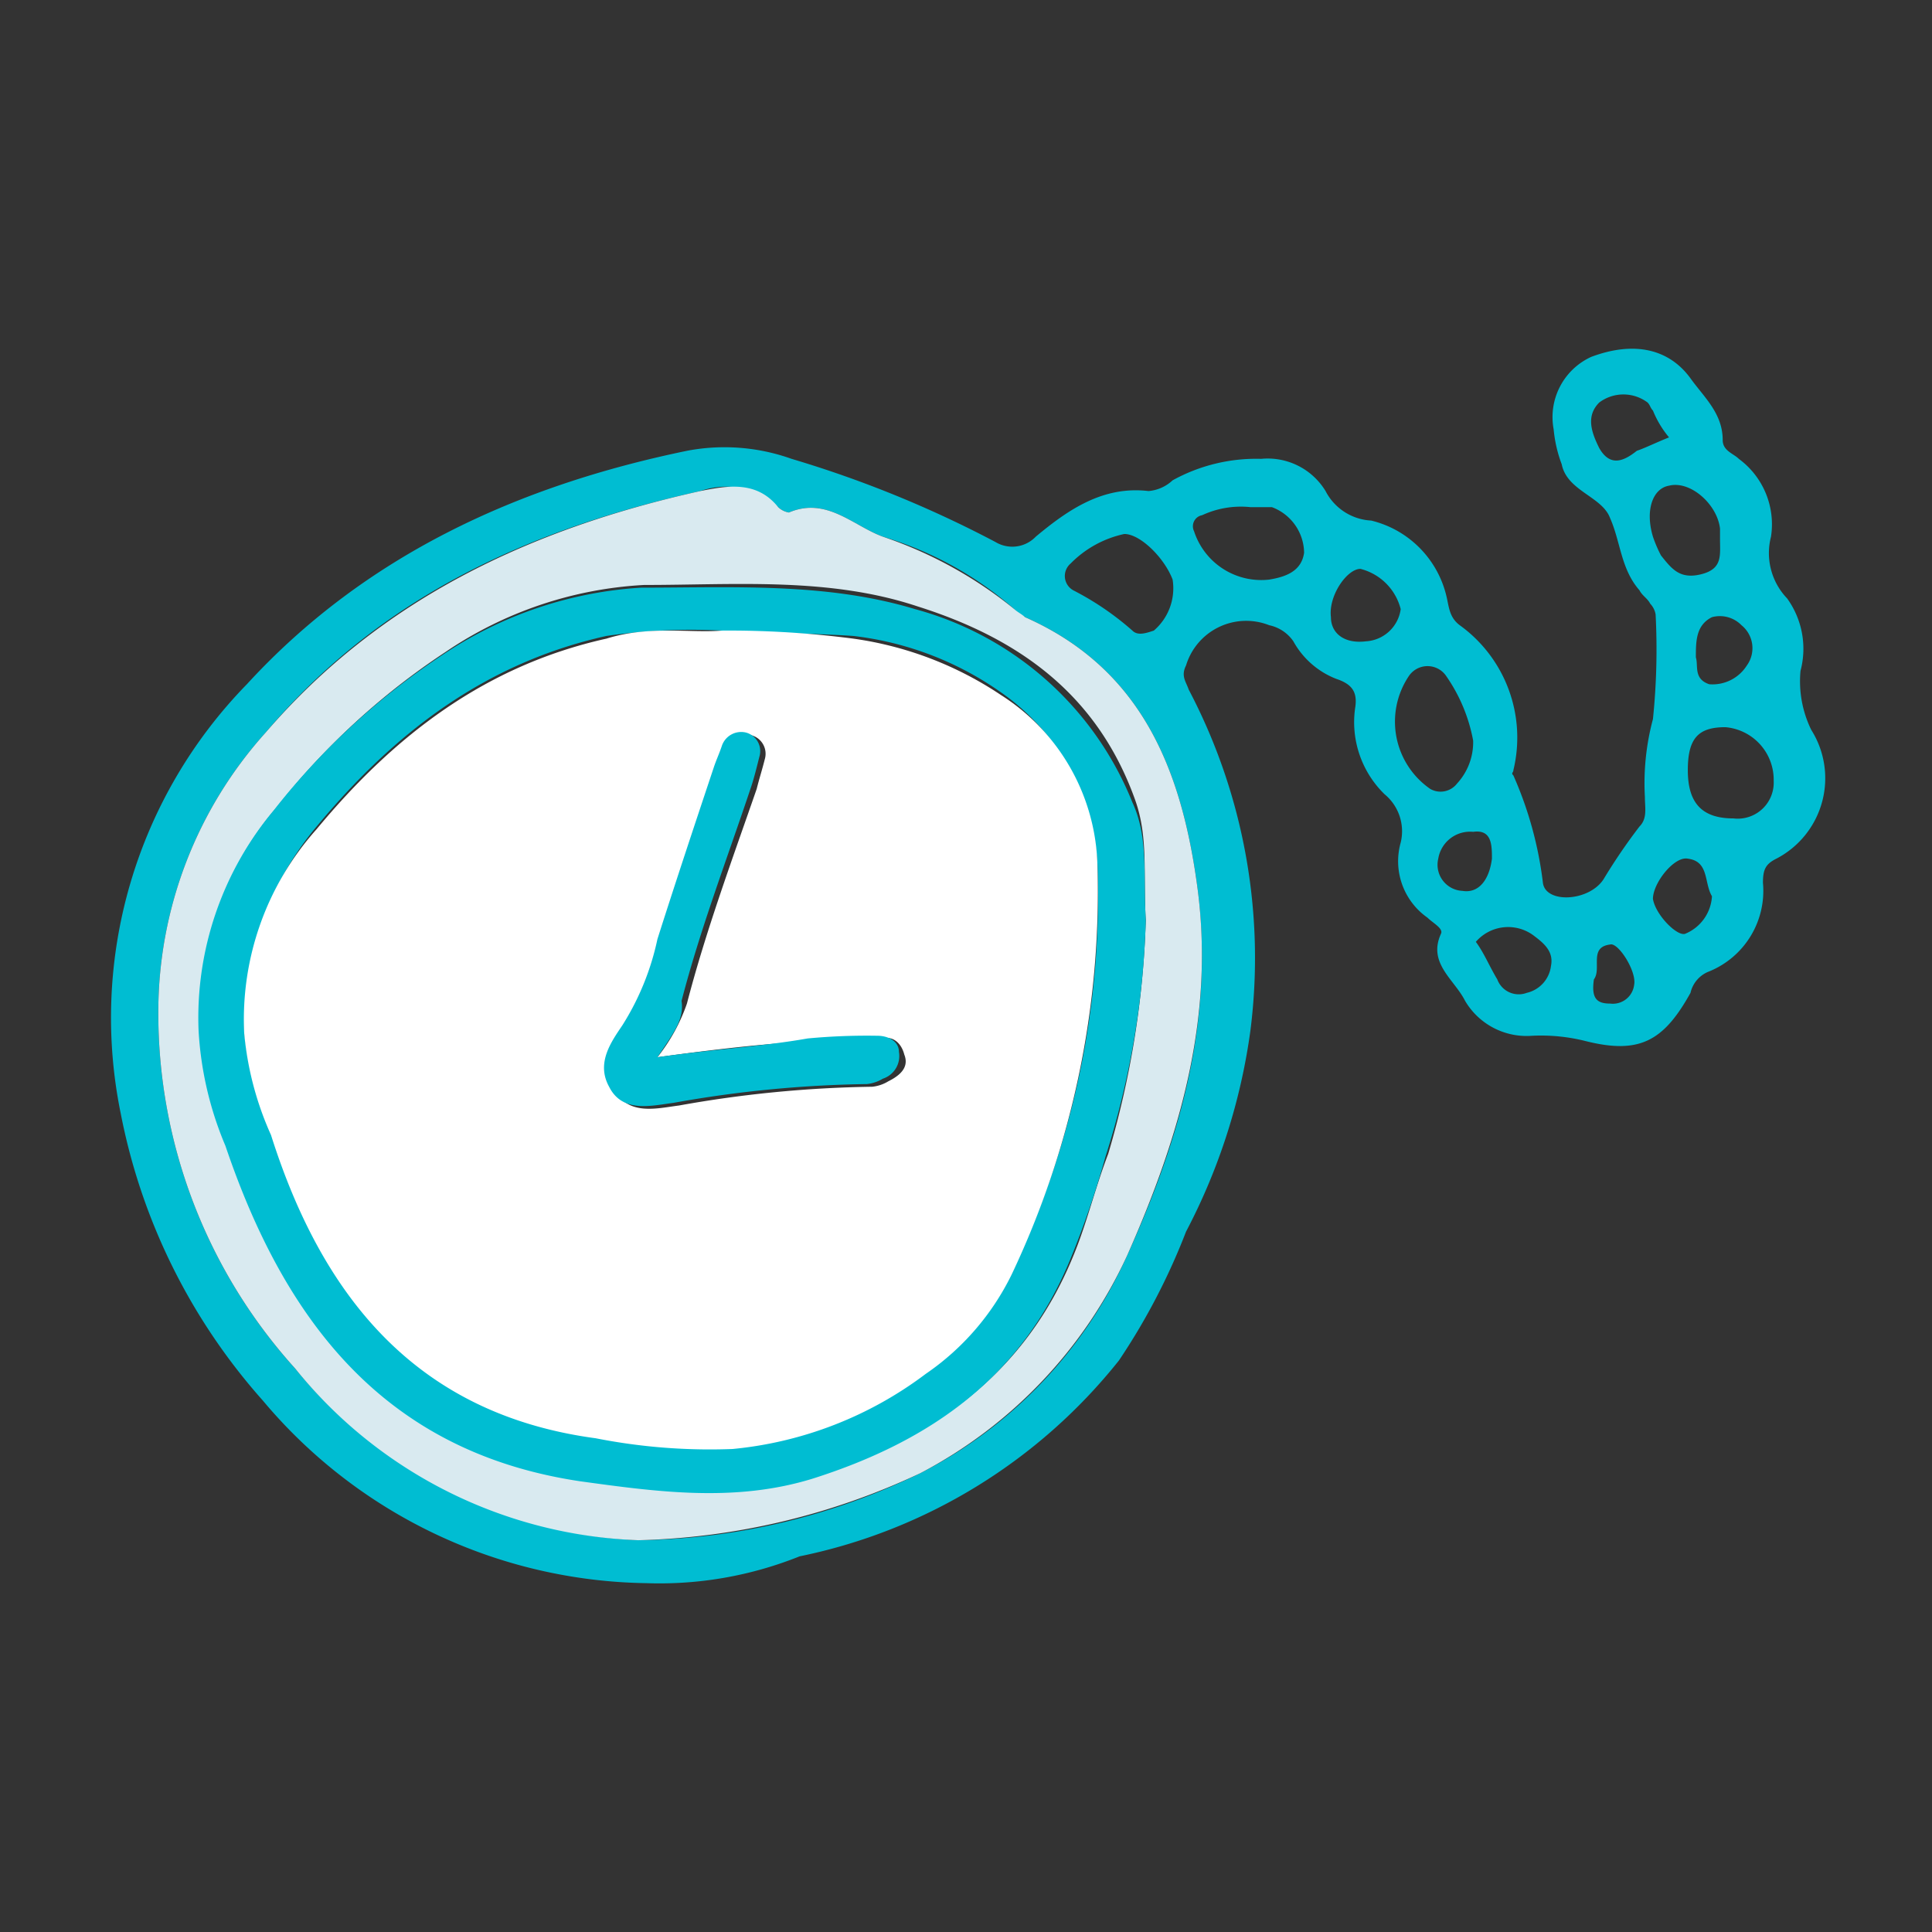 <svg xmlns="http://www.w3.org/2000/svg" xmlns:xlink="http://www.w3.org/1999/xlink" viewBox="0 0 72 72">
  <rect x="0" y="0" width="72" height="72" fill="#333333" stroke="none"/>
  <defs>
    <style>
      .cls-1 {
        clip-path: url(#clip-icon-reloj);
      }

      .cls-2 {
        fill: #b2d9e4;
        opacity: 0;
      }

      .cls-3 {
        fill: #00bdd2;
      }

      .cls-4 {
        fill: #d9eaf0;
      }

      .cls-5 {
        fill: #fff;
      }
    </style>
    <clipPath id="clip-icon-reloj">
      <rect width="72" height="72"/>
    </clipPath>
  </defs>
  <g id="icon-reloj" class="cls-1">
    <g id="Group_153" data-name="Group 153" transform="translate(-79 -98)">
      <g id="Group_20" data-name="Group 20" transform="translate(-4)">
        <path id="Path_20" data-name="Path 20" class="cls-2" d="M119,169h0a35.038,35.038,0,0,1-35-35h0a35.038,35.038,0,0,1,35-35h0a35.038,35.038,0,0,1,35,35h0A35.038,35.038,0,0,1,119,169Z"/>
      </g>
      <g id="Group_39" data-name="Group 39" transform="translate(-4)">
        <path id="Path_237" data-name="Path 237" class="cls-3" d="M107.1,157a19,19,0,0,1-14.3-6.8,22.544,22.544,0,0,1-5.3-10.7,17.782,17.782,0,0,1,4.7-16c4.4-4.8,10.1-7.4,16.4-8.7a7.437,7.437,0,0,1,3.9.3,41.8,41.8,0,0,1,7.6,3.1,1.212,1.212,0,0,0,1.5-.2c1.2-1,2.5-1.9,4.2-1.7a1.489,1.489,0,0,0,.9-.4,6.448,6.448,0,0,1,3.3-.8,2.526,2.526,0,0,1,2.4,1.2,2.031,2.031,0,0,0,1.7,1.1,3.8,3.8,0,0,1,2.8,2.8c.1.4.1.8.5,1.1a5.161,5.161,0,0,1,2,5.4c0,.1-.1.1,0,.2a14,14,0,0,1,1.1,4c.1.8,1.8.7,2.3-.2a21.411,21.411,0,0,1,1.3-1.9c.3-.3.2-.7.2-1.1a9.233,9.233,0,0,1,.3-2.9,25.413,25.413,0,0,0,.1-3.9.758.758,0,0,0-.2-.4c-.1-.2-.3-.3-.4-.5-.7-.8-.7-1.8-1.1-2.7-.3-.8-1.6-1-1.8-2a4.961,4.961,0,0,1-.3-1.3,2.469,2.469,0,0,1,1.4-2.7c1.6-.6,2.9-.3,3.7.8.5.7,1.2,1.3,1.2,2.3,0,.4.4.5.6.7A3.027,3.027,0,0,1,149,118a2.439,2.439,0,0,0,.6,2.3,3.207,3.207,0,0,1,.5,2.7,4.128,4.128,0,0,0,.4,2.2,3.377,3.377,0,0,1-1.3,4.8c-.4.2-.5.4-.5.9a3.242,3.242,0,0,1-2,3.3,1.12,1.12,0,0,0-.7.8c-1,1.8-1.9,2.3-3.9,1.8a6.8,6.8,0,0,0-2-.2,2.661,2.661,0,0,1-2.5-1.3c-.4-.8-1.4-1.4-.9-2.5.1-.2-.3-.4-.5-.6a2.567,2.567,0,0,1-1-2.8,1.786,1.786,0,0,0-.6-1.8,3.749,3.749,0,0,1-1.1-3.2c.1-.6-.1-.9-.7-1.1a3.115,3.115,0,0,1-1.6-1.4,1.456,1.456,0,0,0-.9-.6,2.342,2.342,0,0,0-3.1,1.5c-.2.4,0,.6.1.9a21.47,21.47,0,0,1,2.3,12.7,22.684,22.684,0,0,1-2.4,7.5,24.2,24.2,0,0,1-2.5,4.8,20.448,20.448,0,0,1-11.9,7.3A14.014,14.014,0,0,1,107.1,157Zm-.3-1.6a24.592,24.592,0,0,0,10.5-2.5,16.837,16.837,0,0,0,7.7-8.1c2-4.4,3.3-8.9,2.6-13.9-.6-4.3-2.1-8-6.4-9.9-.1-.1-.3-.1-.4-.3a13.094,13.094,0,0,0-4.9-2.7c-1.1-.4-2.1-1.5-3.5-.9a.758.758,0,0,1-.4-.2,2.867,2.867,0,0,0-2.9-.6c-6.3,1.4-11.9,3.9-16.2,9a15.566,15.566,0,0,0-4,10.4A19.734,19.734,0,0,0,94,149,17.537,17.537,0,0,0,106.8,155.4Zm31.1-29.8a6.16,6.16,0,0,0-1-2.4.84.84,0,0,0-1.4,0,3.048,3.048,0,0,0,.8,4.2.775.775,0,0,0,1-.2A2.271,2.271,0,0,0,137.9,125.6Zm-13-7.7a3.97,3.97,0,0,0-2,1.1.609.609,0,0,0,.1,1,10.707,10.707,0,0,1,2.2,1.5c.2.2.5.1.8,0a2.074,2.074,0,0,0,.7-1.9C126.4,118.8,125.5,117.9,124.9,117.9Zm4.7-1a3.426,3.426,0,0,0-1.8.3.419.419,0,0,0-.3.6,2.633,2.633,0,0,0,2.8,1.8c.6-.1,1.2-.3,1.3-1a1.839,1.839,0,0,0-1.2-1.7Zm18,11.6a1.342,1.342,0,0,0,1.5-1.4,1.966,1.966,0,0,0-1.8-2c-1,0-1.4.4-1.4,1.6S146.4,128.5,147.6,128.5Zm-.5-10.4v-.4c-.1-.9-1.1-1.8-1.9-1.6-.6.1-.9.9-.6,1.9a4.875,4.875,0,0,0,.3.7c.4.5.7.9,1.5.7S147.1,118.7,147.1,118.1Zm-1.9-3.8a3.744,3.744,0,0,1-.6-1c-.1-.1-.1-.2-.2-.3a1.5,1.5,0,0,0-1.8,0c-.5.5-.3,1.1,0,1.7.4.7.9.5,1.4.1C144.3,114.7,144.7,114.5,145.2,114.3Zm-11.5,4.9c-.5,0-1.2,1-1.1,1.8,0,.6.5,1,1.3.9a1.389,1.389,0,0,0,1.3-1.2A2.073,2.073,0,0,0,133.7,119.2Zm4.3,13.9c.3.4.5.9.8,1.4a.852.852,0,0,0,1.1.5,1.174,1.174,0,0,0,.9-1c.1-.5-.2-.8-.6-1.1A1.589,1.589,0,0,0,138,133.1Zm8.8-1.7c-.3-.5-.1-1.3-.9-1.4-.5-.1-1.3.9-1.3,1.5.1.6.9,1.4,1.2,1.3A1.611,1.611,0,0,0,146.8,131.4Zm-.6-8.9c.1.3-.1.8.5,1a1.513,1.513,0,0,0,1.4-.7,1.1,1.1,0,0,0-.2-1.5,1.128,1.128,0,0,0-1.1-.3C146.2,121.3,146.2,121.9,146.2,122.5Zm-7.6,7.5c0-.5,0-1.1-.7-1a1.2,1.2,0,0,0-1.3,1,.973.973,0,0,0,.9,1.2C138.1,131.3,138.5,130.8,138.6,130Zm3.8,4.5c-.1.7.1.9.6.9a.8.8,0,0,0,.9-.7c.1-.5-.6-1.6-.9-1.5C142.2,133.3,142.7,134.1,142.4,134.5Z"/>
        <path id="Path_238" data-name="Path 238" class="cls-4" d="M106.8,155.4A17.192,17.192,0,0,1,94,149a19.734,19.734,0,0,1-5.1-13.3,15.566,15.566,0,0,1,4-10.4c4.3-5,9.9-7.6,16.2-9,1-.2,2.1-.4,2.9.6a.758.758,0,0,0,.4.2c1.4-.6,2.4.5,3.5.9a15.691,15.691,0,0,1,4.9,2.7c.1.1.3.2.4.3,4.3,1.9,5.8,5.6,6.4,9.9.7,4.9-.6,9.4-2.6,13.9a17.3,17.3,0,0,1-7.7,8.1A26.147,26.147,0,0,1,106.8,155.4Zm18.9-23.1c-.1-1.8.1-3.1-.4-4.5-1.4-3.9-4.3-6-8.1-7.2-3.3-1.1-6.8-.8-10.2-.8a14.561,14.561,0,0,0-7.4,2.5,26.7,26.7,0,0,0-6.3,5.8,11.721,11.721,0,0,0-2.8,8.2,15.015,15.015,0,0,0,1,4.3c2.1,6.5,5.8,11.5,13.2,12.5,2.9.4,5.7.9,8.7-.1,4.4-1.4,7.8-3.8,9.6-8.2.5-1.2.8-2.5,1.3-3.8A34.26,34.26,0,0,0,125.7,132.3Z"/>
        <path id="Path_239" data-name="Path 239" class="cls-3" d="M125.7,132.3a31.857,31.857,0,0,1-1.5,8.8,34.275,34.275,0,0,1-1.3,3.8c-1.8,4.4-5.2,6.8-9.6,8.2-2.9.9-5.8.5-8.7.1-7.3-1.1-11-6-13.2-12.5a12.843,12.843,0,0,1-1-4.3,12.036,12.036,0,0,1,2.8-8.2,26.7,26.7,0,0,1,6.3-5.8,14.879,14.879,0,0,1,7.4-2.5c3.4,0,6.9-.2,10.2.8a12.136,12.136,0,0,1,8.1,7.2C125.8,129.2,125.6,130.5,125.7,132.3Zm-15.8-10.8a21.913,21.913,0,0,0-4.3.2c-4.5,1-7.9,3.6-10.8,7.1a11.594,11.594,0,0,0-2.7,7.6,11.836,11.836,0,0,0,1,3.8c2,6,5.4,10.5,12.1,11.3a21.949,21.949,0,0,0,5.1.4,14.917,14.917,0,0,0,7.2-2.8,10.361,10.361,0,0,0,3.2-3.7,32.025,32.025,0,0,0,3.2-15.2,8.428,8.428,0,0,0-3.6-6.4,11.931,11.931,0,0,0-5.5-2.1C113.3,121.6,111.8,121.6,109.9,121.5Z"/>
        <path id="Path_240" data-name="Path 240" class="cls-5" d="M109.9,121.5a35.768,35.768,0,0,1,4.9.3,13.146,13.146,0,0,1,5.5,2.1,7.746,7.746,0,0,1,3.6,6.4,33.267,33.267,0,0,1-3.2,15.2,9.583,9.583,0,0,1-3.2,3.7,14.187,14.187,0,0,1-7.2,2.8,21.95,21.95,0,0,1-5.1-.4c-6.7-.9-10.2-5.3-12.1-11.3a11.836,11.836,0,0,1-1-3.8,10.63,10.63,0,0,1,2.7-7.6c2.9-3.5,6.3-6.1,10.8-7.1C107.2,121.3,108.7,121.6,109.9,121.5Zm-2.4,15.9a6.784,6.784,0,0,0,1.1-2c.7-2.7,1.7-5.4,2.6-8,.1-.4.2-.7.3-1.1a.715.715,0,0,0-.5-.9.76.76,0,0,0-.9.5,6.891,6.891,0,0,0-.3.8c-.7,2.1-1.5,4.3-2.1,6.4a9.816,9.816,0,0,1-1.3,3.2c-.4.6-1,1.4-.5,2.3.5,1,1.6.7,2.4.6a43.887,43.887,0,0,1,7.2-.7,1.421,1.421,0,0,0,.6-.2c.4-.2.8-.5.6-1-.1-.4-.4-.7-.8-.6a11.328,11.328,0,0,0-2.6.1C111.4,136.9,109.7,137.1,107.5,137.4Z"/>
        <path id="Path_241" data-name="Path 241" class="cls-3" d="M107.5,137.4c2.1-.3,3.9-.4,5.6-.7a23.482,23.482,0,0,1,2.6-.1c.4,0,.8.2.8.6a.887.887,0,0,1-.6,1,1.421,1.421,0,0,1-.6.2,43.887,43.887,0,0,0-7.2.7c-.8.1-1.9.4-2.4-.6-.5-.9.1-1.7.5-2.3a9.817,9.817,0,0,0,1.3-3.2c.7-2.2,1.4-4.3,2.1-6.4.1-.3.2-.5.3-.8a.76.76,0,0,1,.9-.5.715.715,0,0,1,.5.9c-.1.4-.2.8-.3,1.1-.9,2.7-1.9,5.3-2.6,8C108.5,136,108.1,136.5,107.5,137.4Z"/>
      </g>
    </g>
  </g>
</svg>
